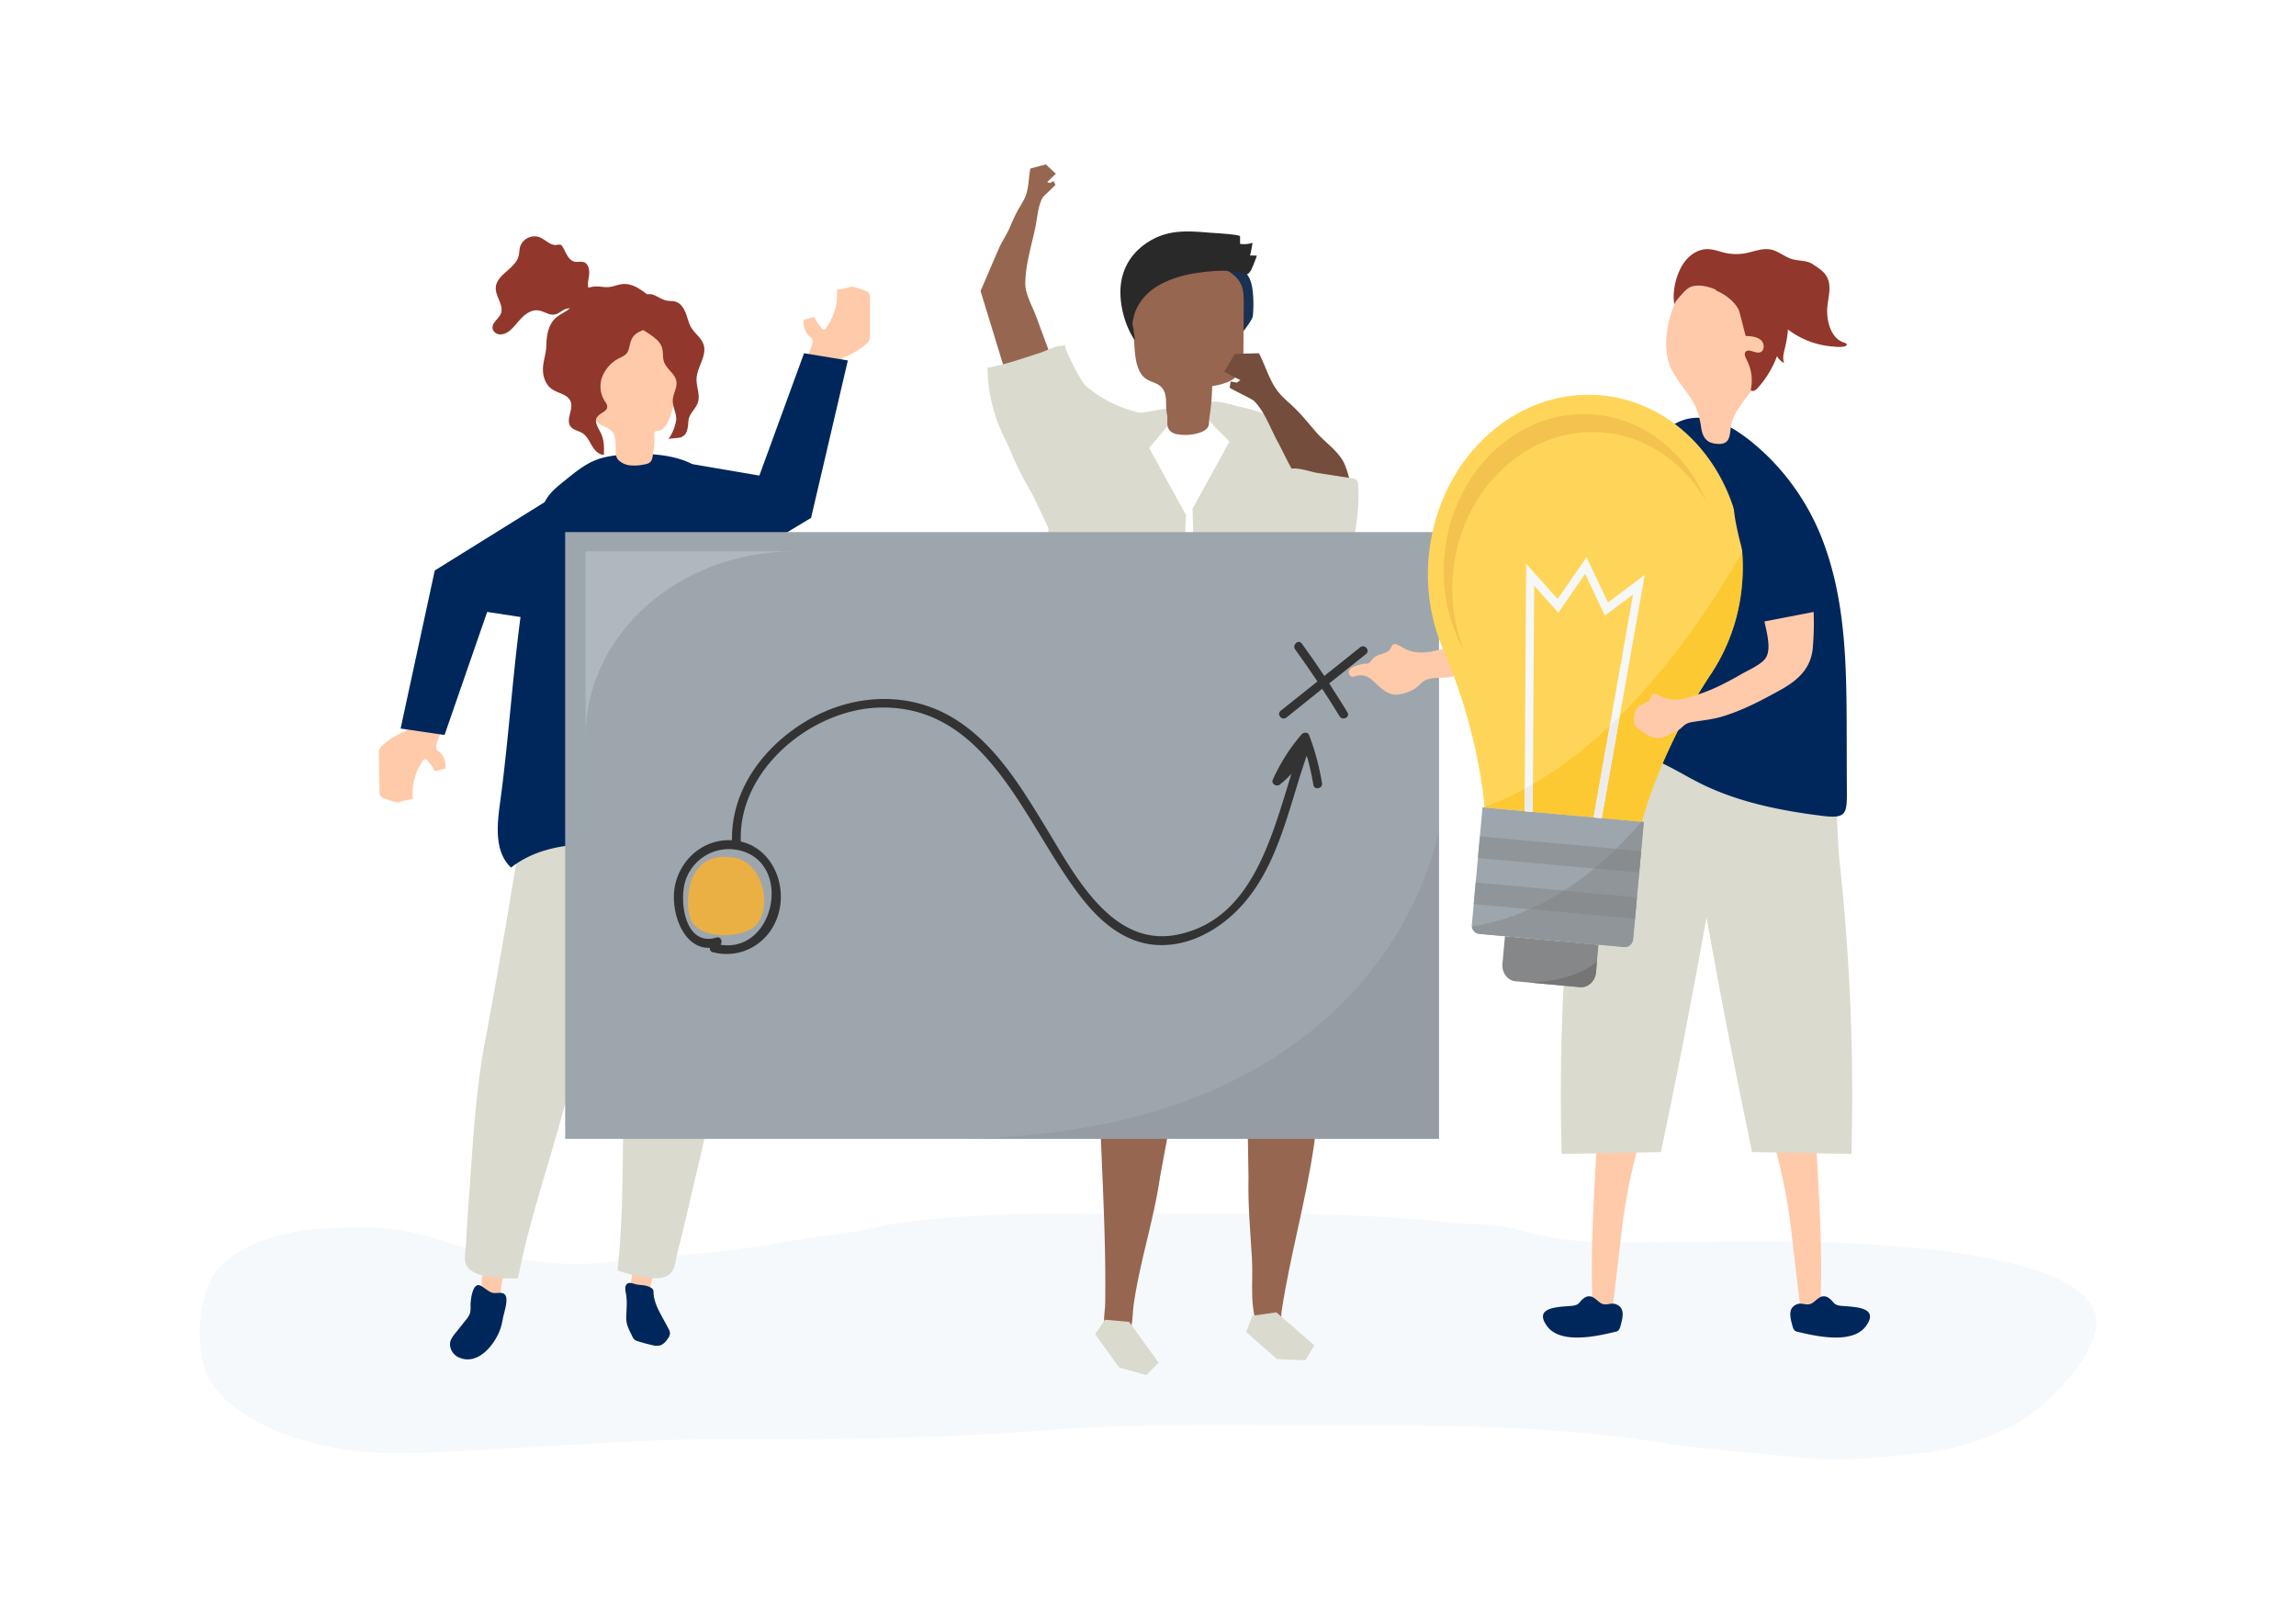 <svg id="Слой_1" data-name="Слой 1" xmlns="http://www.w3.org/2000/svg" viewBox="0 0 1190.55 841.89"><defs><style>.cls-1{fill:#ffcaaa;}.cls-2{fill:#00275b;}.cls-3{fill:gray;opacity:0.49;}.cls-4{opacity:0.2;}.cls-5{fill:#d4e1f1;}.cls-6{fill:#966650;}.cls-7{fill:#dadace;}.cls-8{fill:#fff;}.cls-9{fill:#1a3151;}.cls-10{fill:#292929;}.cls-11{fill:#754d3d;}.cls-12{fill:#91372b;}.cls-13{fill:#9ea6ad;}.cls-14{opacity:0.06;}.cls-15{fill:#333;}.cls-16,.cls-20{fill:#ebb044;}.cls-17{fill:#858789;}.cls-18{fill:#ffd559;}.cls-19{fill:#fdbe0f;}.cls-19,.cls-20{opacity:0.5;}.cls-21{fill:#f6f7f7;}.cls-22{fill:#edeced;}.cls-23{fill:#909599;}.cls-24{fill:#888c8e;}.cls-25{fill:#757575;}</style></defs><title>32</title><path class="cls-1" d="M226.22,387.34c-.11-1.48.68-3.18,1.18-4.53a29.52,29.52,0,0,0,1.47-14.9,44.42,44.42,0,0,1-14.38-2.09q-1.43,5.49-2.84,11a4.28,4.28,0,0,1-.68,1.63,4.53,4.53,0,0,1-1.93,1.19,37.71,37.71,0,0,0-10.63,6.71,5.9,5.9,0,0,0-1.69,2.13,6.32,6.32,0,0,0-.27,2.45l.36,19.78a3.67,3.67,0,0,0,.47,2.12,3.74,3.74,0,0,0,1.93,1.13l3.4,1.14a3.41,3.41,0,0,0,1,.34c2.3.78,2.85.7,5.1-.08.44-.15,5.33-1.33,5.38-.92a29.07,29.07,0,0,1,5.16-19.94,1.32,1.32,0,0,1,2.4-.15,21.6,21.6,0,0,1,3.85,5.56l5.43-1.45a9.91,9.91,0,0,0-2.69-8.24,7.49,7.49,0,0,0-.63-.56A2.66,2.66,0,0,1,226.22,387.34Z"/><polygon class="cls-2" points="207.73 377.71 230.51 381.05 252.62 317.25 307.51 325.66 294.37 252.9 225.44 295.77 207.73 377.71"/><path class="cls-3" d="M718.06,51c0-.11,0-.23,0-.34.06.05.12.12.19.17A1.15,1.15,0,0,1,718.06,51Z"/><g class="cls-4"><path class="cls-5" d="M554.73,629c-28.8.1-57.6.92-86.36,4.7-10.84,1.43-21.45,4.56-32.32,5.82-21.7,2.53-43,7.24-64.79,9.41-17.54,1.75-35.16,2.78-52.65,5a157.12,157.12,0,0,1-50.81-1.84c-12.05-2.54-24.15-4-36-8.06-13.25-4.58-27.64-7.85-41.44-7.73-19.69.17-38.86.19-57.69,8.26C126.07,647.37,118,652,113,658c-11.49,13.62-13,47.59-1.57,61.72,19.33,23.77,60.59,33.1,87.68,33.54,29.69.48,58.54-2.12,88.27-3.66,27.63-1.42,55.19-3.44,82.87-3.37,56.53.14,113.06,0,169.48-4.46,53-4.19,106.16-2.76,159.29-2.76,54.48,0,108.59.51,162.67,9.06,23.57,3.73,47.58,5,71.26,7.65,21.21,2.34,41.6-.05,62.73-2.21a132,132,0,0,0,51.48-16.3c12.75-7.2,35.5-29.58,39.41-46.77,11-48.21-154.57-47-180-46.94-28.43.12-57.09,1.23-85.51-.05-11.95-.54-23.72-3.3-35.39-6.33s-23.32-2.24-35.1-3.51c-49.13-5.28-98.38-4.51-147.67-4.51C586.83,629.08,570.78,628.92,554.73,629Z"/></g><g id="_Группа_" data-name="&lt;Группа&gt;"><path id="_Контур_" data-name="&lt;Контур&gt;" class="cls-6" d="M646.56,559.86l.83,50.54c-.34,14,.93,28,1.78,42,.79,13-1.83,26.36,4.33,38.39,1.94,3.77,6,6.4,9.17,2,2.41-3.35,1.3-9.17,1.9-13.06,4.47-29.3,12.8-57.88,16.95-87.23C685.88,561.77,674,562.58,646.56,559.86Z"/></g><polygon class="cls-7" points="649.43 682.13 646.18 690.56 662.17 704.64 676.82 705.24 681.56 697.51 661.86 680.38 649.43 682.13"/><g id="_Группа_2" data-name="&lt;Группа&gt;"><path id="_Контур_2" data-name="&lt;Контур&gt;" class="cls-6" d="M610.76,560.35l-9.22,49.7c-3.2,22.23-10.46,43.89-13.66,66.12-.73,5.11-.36,10.71-2.5,15.53s-6.18,4.9-9.79,1.7c-4.84-4.29-2.6-11.95-2.52-17.81.6-39-2.47-77.48-3.21-116.56a1.74,1.74,0,0,1,.41-1.43,1.68,1.68,0,0,1,1.19-.23C575.26,557.62,610.56,561.42,610.76,560.35Z"/></g><polygon class="cls-7" points="572.96 684.21 567.89 691.69 580.29 709.01 594.43 712.9 600.78 706.44 585.46 685.31 572.96 684.21"/><path class="cls-8" d="M558.09,293.29q-.15,3.66-.22,7.31c-.87,49.56,1.86,99.76,2.18,149.73a555.39,555.39,0,0,1,77.37-6.6c6-.09,33.26,4.12,37.05.54,5.15-4.86-.51-3.95-.14-10.27.49-8.19-3.44-14.9-2-24.6,1.75-11.41,5.22-22.69,7.23-34.09a497.71,497.71,0,0,0,7.21-69.21c.7-20.58,0-41.92-8.9-60.51-21.82-45.85-92.18-45-111.48,2.85C560.71,262.62,558.72,278,558.09,293.29Z"/><path class="cls-7" d="M637.48,229,618.37,263.8q1.5,52.77,3,105.54L622.74,418c.16,5.63.3,11.26.48,16.89.08,2.53-.61,6.78.83,8.84,3.13,4.48,14.56,3.08,19.55,3.47,7.78.62,15.67,1.25,23,3.94,4.88,1.79,9.5,4.48,14.65,5.2a4.31,4.31,0,0,0,3.35-.55c1-.82,1.19-2.27,1.29-3.57,1.79-24.15,1.82-49.05,3.16-73.46,1.06-19.2,3.66-38.55,2.74-57.77-.94-19.78-4-39.45-7.82-58.86-2.24-11.49-4.87-23.21-11.19-33.06-7.17-11.16-17.32-15.64-29.83-18.15-4.41-.89-20.85-7.11-18.11,2.93C626.2,218.79,634.12,225,637.48,229Z"/><path class="cls-7" d="M595.9,232.25,615,267.08c-.4,0-2.42,85.36-2.58,91.12q-.95,32.87-1.87,65.73c-.17,6.1.65,13.23-.55,19.22-1.66,8.35-10.46,6.71-18,7.38-16.4,1.48-33.66,4.28-50.11,3.45-4.74-.24,1.5-99.23,1.49-108.47,0-33.23-6.88-70.09,10-100.23,4.91-8.76,13.57-22.82,23.13-27.15,8.9-4,21.65-4.72,31.32-7l.5,6.27Z"/><path class="cls-9" d="M637.38,147.9a38.48,38.48,0,0,1,4.72,17.41c.07,1.61.18,3.48,1.49,4.43s.17,3.25,1.23,1.89,4.66-6.1,4.83-7.82a63.73,63.73,0,0,0,0-12.12c-.34-3.51-1.06-7.17-3.35-9.84a19.81,19.81,0,0,0-5-3.78c-2.59-1.56-5.26-3.14-8.24-3.7-5.13-1-8.27.89-3.75,4.46A31.32,31.32,0,0,1,637.38,147.9Z"/><path class="cls-6" d="M605.33,216.69c0,2.48-.48,5.06,1.71,7a7.52,7.52,0,0,0,3.86,1.52,24,24,0,0,0,10.75-.77,9.61,9.61,0,0,0,3.92-2.06c1.27-1.22,1.33-2.38,1.39-4,.08-1.87.45-3.78.7-5.67a124.79,124.79,0,0,0,.89-12.52c6.15-1,13.38-3,15.48-9.48a21,21,0,0,0,.7-6.39q.1-13.38.2-26.75c0-3.09,0-6.27-1-9.13-1.85-5-6.56-8-11.18-9.9-11.79-4.81-25.53-4.62-36.41,2.22a19.9,19.9,0,0,0-7.29,7.34c-2.57,4.9-2.25,10.95-1.85,16.6q.55,7.83,1.1,15.66c.43,6,1.33,12.91,6,16.08,2.48,1.68,5.67,2,7.81,4.17,3.72,3.8,1.95,9.48,3,14.09A9.31,9.31,0,0,1,605.33,216.69Z"/><path class="cls-10" d="M648.16,132.45a46.53,46.53,0,0,0,1.3-6.59,13.09,13.09,0,0,1-6.45.55c0-1.28,0-2.56,0-3.85,0-1.06-14.44-1.81-15.62-1.91-11-.9-21-1.75-30.94,4.14-8.48,5-13.91,12.55-15.21,22.33-1.25,9.34,1.81,21.55,7.21,29.3,0-2.48-1.46-8.35-.87-10.72a21.08,21.08,0,0,1,2.31-6.76,27.91,27.91,0,0,1,9.78-10.29c6.44-4,13.92-6.16,21.39-7.2,6.84-.95,15.18-1.83,22,0,3.25.87,3.79,1.69,5.76-1.59.34-.58,3.09-7.34,2.83-7.34Z"/><path class="cls-11" d="M692.07,262.31a17,17,0,0,1-8.8-3.25c-10.56-7-15.15-19.77-21-30.5-3.46-6.4-6.85-15.9-12.22-20.86-1-.92-12.55-6.41-12.45-6.77,0,0,.58-3.16.58-3.16l3.14.6,1.86-1.27-8.4-4.35,5.52-9.29,12.51-.32c3.65,7,5.57,15,10.83,21,2.22,2.53,4.84,4.67,7.27,7,4.18,4,7.78,8.54,11.56,12.91,4.83,5.6,12.2,10.16,15,17.19,1.58,3.91,4.18,12.74,2.37,16.67C698.59,260.81,695.24,262.37,692.07,262.31Z"/><path class="cls-7" d="M701.27,248a3.79,3.79,0,0,1,2.13.81,3.66,3.66,0,0,1,.82,2.4c.81,9.95-.73,19.92-2.37,29.76-2.28,13.68-5.18,28.19-14.79,38.21-5.53,5.77-14.49,9.61-21.54,5.84-6.16-3.3-8.42-10.95-9.38-17.87a104.2,104.2,0,0,1,9.85-60.3,8.72,8.72,0,0,1,2.42-3.31c2.75-2,11.32,1.13,14.57,1.63Z"/><path class="cls-6" d="M543.62,205.48a12.49,12.49,0,0,0,3.78-14q-5.07-13.74-10.15-27.49c-1.9-5.14-5.52-11.27-5.59-16.64-.11-9.48,3.27-20.24,5.21-29.49,1-4.69,1.35-11.33,3.82-15.47.46-.78,6.73-6.42,6.6-6.62l-1-1.89-1.87,1L543,94.39l4.5-4.32-5.23-4.84-8,2.15c-1,5.09-.71,10.54-2.91,15.31-.93,2-2.18,3.87-3.28,5.8-1.89,3.31-3.32,6.86-4.88,10.33s-3.7,6.43-5.15,9.75c-3.22,7.42-6.4,14.87-9.6,22.3l14.84,48.46A12.77,12.77,0,0,0,543.62,205.48Z"/><path class="cls-7" d="M578.91,210a59,59,0,0,1-16.34-10.46c-2.14-2-11.82-20.36-10.06-20.84l-.45.14-1.3.49-.18,0c-2.89-.3-8.1,2.58-10.92,3.48-9.15,2.91-18.21,6.23-27.62,7.84a87.39,87.39,0,0,0,3.9,24.28c2.11,7.21,5.7,13.1,8.44,19.89A174.62,174.62,0,0,0,534.62,255c.91,1.61,10,20.38,9.5,20.47,5.28-.9,9.35-5.09,12.59-9.35,7.62-10,11.24-23.61,20.8-31.79,7.43-6.35,17.14-7,16.19-19.81A67.54,67.54,0,0,1,578.91,210Z"/><path class="cls-1" d="M421.32,176.93c.09,1.48-.73,3.16-1.26,4.51a29.68,29.68,0,0,0-1.72,14.87,44.3,44.3,0,0,1,14.35,2.33l3-10.94a4.12,4.12,0,0,1,.7-1.62,4.54,4.54,0,0,1,1.95-1.16,37.53,37.53,0,0,0,10.74-6.53,5.8,5.8,0,0,0,1.72-2.1,6.32,6.32,0,0,0,.32-2.45l0-19.77a3.67,3.67,0,0,0-.44-2.13,3.73,3.73,0,0,0-1.91-1.17l-3.38-1.19a3.47,3.47,0,0,0-1-.36c-2.29-.82-2.84-.75-5.11,0-.43.14-5.35,1.25-5.39.83a29,29,0,0,1-5.49,19.85,1.31,1.31,0,0,1-2.4.12,21.57,21.57,0,0,1-3.76-5.63l-5.46,1.37a9.87,9.87,0,0,0,2.56,8.27,7.55,7.55,0,0,0,.61.57A2.68,2.68,0,0,1,421.32,176.93Z"/><polygon class="cls-2" points="439.64 186.87 416.92 183.14 393.75 246.56 339 237.24 350.93 310.21 420.57 268.5 439.64 186.87"/><path class="cls-1" d="M259.54,673.64c-3.45.23-6.61-1-10-1.36a172,172,0,0,1,4-34.85c5.21,5.79,9.59,2.43,9.41,13.29C262.93,654.23,258.87,668.29,259.54,673.64Z"/><path class="cls-2" d="M248.82,666.4c-3.93-1.41-4.81,8-4.84,10.18a16.33,16.33,0,0,1-.2,4,10.56,10.56,0,0,1-2.21,3.74l-5.71,7.18a12.45,12.45,0,0,0-2.18,3.47c-1.14,3.21.74,7,3.78,8.55,10.54,5.33,20.18-7.57,22.46-16.09.35-1.3.61-2.63.86-4,.53-2.74,2.61-8.73,1.52-11.41-1.27-3.13-5.13-.86-7.65-2C252.31,668.88,250.41,667,248.82,666.4Z"/><path class="cls-7" d="M323.74,478.75c-9.83,26.76-21.18,52.94-27.64,81-8,34.61-20.88,68.36-27.5,103a85.58,85.58,0,0,1-12.8-.55c-4.87-.57-12.59-1.88-14.35-7.2-.9-2.72.06-7.13.19-10,.44-9,1.09-18.06,1.75-27.09,1.88-25.53,3.17-51.38,7.87-76.55,4.94-26.48,9.67-53,14-79.53,2.24-13.68,5-27.28,8.41-40.73.88-3.46,10-39.16,11.81-38.88a167.48,167.48,0,0,1,59.71,21.42c1.8,1.07,3.54,2.34,4.17,4.25s.06,3.54-.52,5.26c-5.54,16.46-12.93,31.89-18.83,48.29C328,467.19,325.89,472.89,323.74,478.75Z"/><path class="cls-1" d="M325.59,671.72c3.23,1.25,6.61,1,9.92,1.67a171.68,171.68,0,0,0,6.56-34.46c-6.69,4-9.88-.54-12.94,9.88C328.14,652.18,327.83,666.82,325.59,671.72Z"/><path class="cls-2" d="M338.89,670c0,6.42,5.06,13.32,7.85,19.09a5.17,5.17,0,0,1,.68,2.14,5.25,5.25,0,0,1-1.32,3,8.24,8.24,0,0,1-3.35,3.15,7.79,7.79,0,0,1-4.51,0q-3.75-.83-7.41-2a3.93,3.93,0,0,1-3-2.65c-1.72-3.47-3.19-5.93-3.1-9.79s.6-8.13-.13-12.08c-.36-1.92-.84-4.37.81-5.43,1.27-.81,3.59.31,5,.54,2.44.4,4.69.24,6.94,1.53a3.26,3.26,0,0,1,1.19,1A2.75,2.75,0,0,1,338.89,670Z"/><path class="cls-7" d="M322.27,466.55c1.42,28.48,4.47,56.85,2.31,85.52-2.66,35.42-.4,71.48-4.4,106.56a84.07,84.07,0,0,0,12.39,3.29c4.81.9,12.58,2,15.84-2.61,1.66-2.32,2.07-6.83,2.78-9.56,2.27-8.76,4.34-17.57,6.38-26.39,5.8-24.93,12.26-50,15.26-75.42,3.16-26.76,6.55-53.53,10.27-80.1,1.92-13.74,3.33-27.54,4.08-41.39.19-3.57,2.09-40.37.29-40.63a167.37,167.37,0,0,0-63.38,2.69c-2,.48-4.08,1.18-5.24,2.81s-1.11,3.36-1.07,5.18c.39,17.36,2.85,34.3,3.61,51.7C321.66,454.26,322,460.32,322.27,466.55Z"/><path class="cls-2" d="M310.29,238l-1,.37c-5.73,2.17-10.6,6.08-15.36,9.93-7.15,5.78-10.68,8.31-13.44,16.87-2.58,8-4.19,16.41-5.77,24.64-8.1,42.22-9.67,84.27-15.48,126.82-1.58,11.58-2.8,25.19,5.76,33.15,15.2-11.83,34.3-12.51,52.73-12.53,12.94,0,25.6-4.2,38.57-2.76,12.4,1.38,23.23-1.72,35.81-.9,3,.2,6.9.17,8.1-2.63-4.36-13.05-4.28-27.09-5.27-40.81-2.55-35.5-14.31-69.57-19.05-104.83-1.62-12-2.48-31.88-11.76-41C354,234.53,331,234.33,318,236.26A44.63,44.63,0,0,0,310.29,238Z"/><path class="cls-1" d="M319.92,237.43a4.41,4.41,0,0,0,.88,1.19,10.09,10.09,0,0,0,5.66,2.63,25.07,25.07,0,0,0,8.22-.58c3.66-.7,3.53-2.84,4.06-6.17.29-1.81.47-3.64.61-5.47.07-1-.32-4.61.32-5.31.44-.48,2.21-.32,3-.72a8.53,8.53,0,0,0,3-3,24,24,0,0,0,2.48-6.09q1.68-5.5,3.35-11a57.94,57.94,0,0,0,2.65-11.41c.56-5.88-.39-14.16-4.82-18.46-4.05-3.91-9.94-5.28-15.35-6a32,32,0,0,0-20.77,4.19,17.19,17.19,0,0,0-6.35,6.27c-2.27,4.22-2.1,9.48-1.85,14.41q.33,6.81.67,13.64c.26,5.23.92,11.25,4.83,14.09,2.08,1.5,4.8,1.82,6.58,3.76,2.23,2.41,2.09,6,2.18,9.11C319.31,234.33,319.17,236,319.92,237.43Z"/><path class="cls-12" d="M342.59,178.66a7.58,7.58,0,0,1,.61,1.33c.84,2.41.27,5.13,1.09,7.55,1.29,3.83,5.76,6.14,6.43,10.12.56,3.27-1.67,6.37-1.86,9.67-.21,3.6,2.1,7,1.75,10.58a23.79,23.79,0,0,1-4.12,9.92c.57-.77,5.75-.5,7.09-1.32,2.06-1.25,2.29-2,2.9-4.19s.14-4.23,1.09-6.41c1.16-2.68,3.55-4.64,4.39-7.49,1.14-3.9-.94-8-.77-12.06.24-6.14,5.55-11.92,3.62-17.75-1.13-3.42-4.45-5.61-6.32-8.69-1.42-2.34-1.94-5.1-2.93-7.65s-2.67-5.11-5.3-5.89c-1.46-.43-3-.25-4.52-.53-2.58-.48-4.73-2.26-7.22-3.1-3.56-1.21-9.84,2.39-11.92,5.41s-1,5.54,1.09,8.19C331.2,170.76,339.69,173.65,342.59,178.66Z"/><path class="cls-12" d="M294.64,160.54c-2.14,1.56-4.77,2.69-6.72,4.52-3.8,3.57-4.52,9.27-4.66,14.48-.12,4.64-2.15,8.76-1.65,13.6.34,3.24,1.72,6.53,4.36,8.44,3.29,2.39,8.46,2.78,9.92,6.57,1.6,4.12-2.67,9.31-.08,12.88,1.43,2,4.23,2.26,6.27,3.59,2.28,1.48,3.46,4.12,4.85,6.46s3.48,4.67,6.2,4.73c.11-4.14.23-7.41-1.53-11.19-1-2.2-4.06-6.27-1.74-8.65,1.47-2,4.93-2.63,5-5.09.05-1.16-.76-2.14-1.4-3.11a14.16,14.16,0,0,1-1-12.88,18.43,18.43,0,0,1,9.15-9.44c4.72-2.29,4-3.44,5.33-8,1.27-4.16,3.63-5.14,7.38-6.65,3.37-1.37,4.45-2.22,5.69-5.37.91-2.3,2-5.06.71-7.64-1.05-2-2.93-3.5-4.76-4.9-3.82-2.91-8.11-6-12.89-5.62-2.66.19-5.16,1.44-7.82,1.59-1.78.1-3.54-.29-5.32-.35a14.19,14.19,0,0,0-8.68,2.62c-2.47,1.82-2.4,3.73-3.78,6.31A9.28,9.28,0,0,1,294.64,160.54Z"/><path class="cls-12" d="M305.35,143.54c.47-2.88.17-6.63-2.58-7.6-1.51-.53-3.19.05-4.76-.27-3.34-.68-4.47-4.72-6.22-7.64a2.61,2.61,0,0,0-1-1.09,4.08,4.08,0,0,0-2.16.06c-3.32.4-5.84-2.88-9-4.06a7.86,7.86,0,0,0-9.91,4.92c-.48,1.63-.39,3.39-.84,5-1.83,6.65-11.56,9.48-11.81,16.37-.17,4.65,4.39,9.11,2.62,13.42-1.13,2.76-4.68,4.64-4.27,7.59.26,1.9,2.28,3.19,4.2,3.16a8.31,8.31,0,0,0,5.12-2.34c2.29-2,4-4.57,6.2-6.69s5.09-3.83,8.11-3.46,5.57,2.65,8.48,2.16c2.32-.39,4.05-2.46,6.33-3,2.13-.55,4.36.29,6.56.43s4.9-1,5-3.22a5.27,5.27,0,0,1,0-1.59c.47-1.43,2.9-1.34,3.36-2.77-1.15-1.77-2.77-1.13-3.59-3.45C304.53,147.66,305.06,145.35,305.35,143.54Z"/><rect class="cls-13" x="293.06" y="275.86" width="453.12" height="314.59"/><g class="cls-4"><path class="cls-8" d="M411.78,285.86H303.63V382C303.63,328.88,352.05,285.86,411.78,285.86Z"/></g><g class="cls-14"><path d="M491.12,590.45H746.18V429.4S722.62,590.45,491.12,590.45Z"/></g><path class="cls-15" d="M708.32,339.08l-19.09,15.24c3.24,5,6.42,10,9.48,15,1.54,2.54-2.6,4.54-4.12,2-2.9-4.79-5.89-9.51-9-14.2L667.06,372c-2.31,1.85-5.32-1.64-3-3.49l19.06-15.22q-5.6-8.42-11.53-16.61c-1.73-2.38,1.73-5.41,3.47-3q6,8.26,11.64,16.76l18.62-14.87C707.63,333.74,710.64,337.23,708.32,339.08Z"/><path class="cls-15" d="M685.5,406a128.94,128.94,0,0,0-6.68-24.88c-.67-1.79-3-1.46-4-.29A96.56,96.56,0,0,0,660,404.22c-1,2.22,2,3.86,3.66,2.53a56.81,56.81,0,0,0,6-5.59c-10.57,33.88-20.8,75.54-59,83.38-34.21,7-53.5-31.19-68.34-55.48-12.73-20.84-26.24-43.41-47.52-56.49-22.73-14-50.72-13-73.81-.39-23.29,12.73-41.94,36.09-41.42,63.45-14.54-.85-27.07,9.72-29.71,24.27-2.23,12.24,4,32.08,18.23,31.49a1.9,1.9,0,0,0,1.48,2.27c16.12,4.18,31.46-6.11,34.7-22.41,3-14.87-4.89-31.44-20.12-34.95-1.57-37.21,36.72-68.59,71.9-69.46,58.13-1.44,76.38,64.58,107.12,101.51,9.18,11,20.88,20.24,35.61,21.49,13.75,1.17,27-4.49,37.5-13.1,25.55-21,30.87-55.18,41.31-85A125.07,125.07,0,0,1,681,406.87C681.48,409.8,686,408.91,685.5,406ZM380.74,440.39a2.29,2.29,0,0,0,1,.15c.47.08.94.15,1.4.25,28.28,6.44,18.57,53.49-9.53,49,1.21-1.56.21-4.42-2.09-3.72-16.76,5.08-19.79-20.15-15.69-30.61A23.72,23.72,0,0,1,380.74,440.39Z"/><path class="cls-16" d="M357.18,473.23a26.11,26.11,0,0,1-.41-4.32c-.33-16.74,8.3-27.89,25.52-23.85,8.87,2.08,14,13.25,14,21.6,0,5.61-1.72,11.78-6.46,14.75-7.71,4.82-25.92,5.38-31.08-3.73A14.28,14.28,0,0,1,357.18,473.23Z"/><path class="cls-1" d="M711.25,342.22a7.07,7.07,0,0,1,3.09-2.41c1.71-.76,3.75-1,5.78-2.37,1.48-1,1.11-4.52,4.52-3.18,1.27.5,3.47,2.08,5.88,3,3.52,1.35,8.53,1.23,12.77.3,16.64-3.66,33.37-7,50.41-8.72a5.45,5.45,0,0,0,2.75-.74c1.47-1,1.66-2.71,2-4.36a122.3,122.3,0,0,1,6.85-22.33c2.82-6.43,6.16-12.56,11.59-17.11s12.6-6.83,19.27-4.69c5,1.59,9.15,5.08,10.19,10.29,2.58,12.93-9.3,22.6-16.41,31.66-6.74,8.57-12.5,15.84-19.55,23.7a8.9,8.9,0,0,1-2.92,2.43,9.44,9.44,0,0,1-4,.57c-17.08-.23-33.71-.89-50.42,2.58-4.6,1-8.79,0-13.11,1.45-2.76.94-4.2,3.67-6.74,5a22.71,22.71,0,0,1-8.37,2.83c-5.61.38-9-3.74-12.87-7.13-3-2.7-5.36-3.48-9.33-2.43a3.09,3.09,0,0,1-1.5.31,2.34,2.34,0,0,1-1.4-3.51c.8-1.36,2.21-1.77,3.68-2.27a18.65,18.65,0,0,1,4.71-1,2.91,2.91,0,0,0,1.94-.49C710.64,343.1,710.8,342.73,711.25,342.22Z"/><path class="cls-1" d="M829.77,316.85c-9.61-3.64-19.69-5.87-29.06-10.27,3.39-8.16,13.22-41.36,14.92-45.34,6.46-15.17,7.7-21.7,16.61-29.71,19-17.11,41.57-5.76,40.64,18.51-1,26.36-15.12,49-30.42,69.37a3,3,0,0,1-1.37,1,3.51,3.51,0,0,1-2.16-.28C835.94,319,832.81,318,829.77,316.85Z"/><path class="cls-1" d="M835.81,679.45c-3.37.12-6.6-.64-9.9-.94-1.71-32.76,1.39-67.08,2.73-100l25.24,1.34A294.52,294.52,0,0,0,841.39,634C841,636.89,836.29,679.44,835.81,679.45Z"/><path class="cls-2" d="M824.89,672.15c-2.08-.37-3.3.56-4.69,1.82-.8.74-1.35,1.78-2.32,2.3a7.63,7.63,0,0,1-3.07.75c-6.07.61-20.06.35-12.61,10.51,6.77,9.22,24.74,5.55,35.11,3a3.59,3.59,0,0,0,1.91-.79,4.92,4.92,0,0,0,1-2.06c1.18-4.34,2.8-9.76-2.53-11.58-2.28-.77-4.37.73-6.78-.1C829,675.36,827,672.52,824.89,672.15Z"/><path class="cls-7" d="M809.77,598.27l51.48-1q20.82-99.12,36.66-199.19c.81-5.17,1.61-10.55.12-15.57-2.82-9.49-13-14.91-22.72-16.73-15.12-2.82-42.91,1.11-50.67,16.84-8.19,16.62-6.82,46.3-8.81,64.67A1117.89,1117.89,0,0,0,809.77,598.27Z"/><path class="cls-1" d="M933.93,679.45c3.37.12,6.6-.64,9.9-.94,1.71-32.76-1.39-67.08-2.73-100l-25.24,1.34A294.52,294.52,0,0,1,928.35,634C928.74,636.89,933.46,679.44,933.93,679.45Z"/><path class="cls-2" d="M944.85,672.15c2.08-.37,3.31.56,4.69,1.82.8.74,1.35,1.78,2.32,2.3a7.64,7.64,0,0,0,3.08.75c6.07.61,20,.35,12.6,10.51-6.77,9.22-24.73,5.55-35.11,3a3.59,3.59,0,0,1-1.91-.79,4.92,4.92,0,0,1-1-2.06c-1.18-4.34-2.8-9.76,2.53-11.58,2.28-.77,4.37.73,6.78-.1C940.75,675.36,942.78,672.52,944.85,672.15Z"/><path class="cls-7" d="M960,598.27l-51.48-1q-20.82-99.12-36.66-199.19c-.81-5.17-1.61-10.55-.12-15.57,2.82-9.49,13-14.91,22.72-16.73,15.12-2.82,42.91,1.11,50.67,16.84,8.2,16.62,6.82,46.3,8.81,64.67A1117.89,1117.89,0,0,1,960,598.27Z"/><path class="cls-2" d="M916,235.93a122.69,122.69,0,0,1,30.27,47.34c11,30.85,11.2,63.79,11.3,96.07q0,16.11.1,32.22c0,10.57-.9,12.85-12.39,11.46-21.28-2.59-43.41-7-62.7-16.43-9.18-4.51-17.75-10.19-27.38-13.74-14-5.15-28.35-2.82-42.19-6.17,6-18.17,10.31-33.65,13.4-52.38C829.55,315,832.44,294,837.1,275c2.79-11.41,8-22.08,13.27-32.57,3.55-7.06,7.32-14.28,13.35-19.38C881.89,207.66,902.27,222.89,916,235.93Z"/><path class="cls-1" d="M866.33,190.67c2.6,5.68,6.85,10.42,10.31,15.61s4.59,9.63,5.48,15.49c.65,4.23,2.16,7.54,7.26,8.26,9.61,1.37,6.86-6.58,9-12.36,2.49-6.6,7.82-11.82,11.54-17.72,10.75-17,7.68-50.71-14.66-57.9C870.88,134.2,858.45,173.44,866.33,190.67Z"/><path class="cls-12" d="M905.28,174.19c2.77.11,5.82.33,7.88,2.19s1.83,5.93-.88,6.37c-2.47.39-5.65-2.17-7.16-.3-.88,1.1-.1,2.7.56,4a23.35,23.35,0,0,1,2.13,15.86c1,.94,2.6,0,3.49-1a51.11,51.11,0,0,0,10.12-16.64,10.25,10.25,0,0,0,3.73,3.61c-.92-2.3-.34-4.82.23-7.16,2.09-8.62,3.51-18.72-2.51-25.76-3.22-3.77-8.12-5.94-13-6.85s-10-.69-14.91-.46c-2.12.09-4.74.55-5.25,2.52,4.66,1.86,9.47,5.5,11.81,9.91C902.19,161.81,905,174.18,905.28,174.19Z"/><path class="cls-12" d="M895.43,153.48l.51.37c2.11,1.61,4.09,3.56,6.64,4.27,3.68,1,7.64-.74,11.26.51,4.06,1.4,6.72,6.25,9.68,9.12A43.51,43.51,0,0,0,951,179.69a17.91,17.91,0,0,0,5.17,0c2-.55,2-1.48-.2-2.17-6.82-2.19-9-11.77-8.45-18.12.41-5,2.14-10.25.23-14.9-1.46-3.56-4.6-5.39-7.63-7.42-3.34-2.25-7-1.64-10.76-2.72-4-1.13-7.19-4.24-11.23-5-4.27-.84-8.53,1.05-12.8,1.88a26.41,26.41,0,0,1-10.7-.13c-3.15-.69-6.22-2-9.44-1.94-4.74.05-9.11,3-11.88,6.87-3.92,5.45-6.45,14.78-5.07,22-.22-1.11,3.53-5.15,4.31-6,1.62-1.83,3.59-3.55,6.08-3.84C884.24,147.4,890.91,150.19,895.43,153.48Z"/><path id="_Контур_3" data-name="&lt;Контур&gt;" class="cls-17" d="M780.37,485.38l-1.3,14.28c-.42,4.64,2.59,8.7,6.74,9.08l33.49,3.05c4.14.37,7.84-3.08,8.26-7.72l1.3-14.27Z"/><path class="cls-18" d="M903.27,303.31c4.57-50.22-28.09-94.25-72.94-98.33s-84.92,33.33-89.49,83.55A99.09,99.09,0,0,0,749,338.2h0c18.74,44.46,20.73,80.44,20.73,80.44l40.87,3.72,40.87,3.72s8.45-35,34.91-75.38h0A99,99,0,0,0,903.27,303.31Z"/><path class="cls-13" d="M768.74,418.56l-5.52,60.64a4.35,4.35,0,0,0,3.59,4.95L842.43,491c2.2.2,4.18-1.69,4.41-4.22l5.52-60.64Z"/><path class="cls-19" d="M903.38,286.15c-24.74,43.28-71.15,109.39-133.71,132.24,0,.15,0,.25,0,.25l40.87,3.72,40.87,3.72s8.45-35,34.91-75.38h0a99,99,0,0,0,16.94-47.39A102.58,102.58,0,0,0,903.38,286.15Z"/><path class="cls-20" d="M753.43,297.21c4-43.84,39-76.5,78.13-72.93,22.89,2.08,42.13,16.08,53.38,36.11-10.07-24.92-31.56-43-57.86-45.42C787.93,211.41,753,244.06,749,287.91a85.69,85.69,0,0,0,10.29,49.73A86.85,86.85,0,0,1,753.43,297.21Z"/><polygon class="cls-21" points="794.76 420.93 795.51 303.63 808.06 317.64 821.95 297.51 832.2 319.16 846.79 308.19 826.34 423.8 830.54 424.18 852.85 298.03 833.78 312.37 822.65 288.89 807.7 310.55 791.38 292.33 790.56 420.54 794.76 420.93"/><path class="cls-22" d="M790.64,408.85l-.08,11.69,4.2.39.09-14.45C793.46,407.29,792.05,408.08,790.64,408.85Z"/><path class="cls-22" d="M834.76,376.2l-8.42,47.6,4.2.38,9.37-53C838.21,372.9,836.5,374.56,834.76,376.2Z"/><rect class="cls-23" x="803.05" y="401.04" width="11.24" height="83.96" transform="translate(294.2 1208.22) rotate(-84.8)"/><rect class="cls-23" x="800.87" y="424.95" width="11.24" height="83.96" transform="translate(268.4 1227.8) rotate(-84.8)"/><path class="cls-23" d="M811,461.7l37.77,3.44L850,452.42l-23.3-2.12A157.17,157.17,0,0,1,811,461.7Z"/><path class="cls-23" d="M851,441.22l1.37-15.05-1.32-.12c-4.34,5.12-8.68,9.77-13,14Z"/><path class="cls-23" d="M766.81,484.15,842.43,491c2.2.2,4.18-1.69,4.41-4.22l1-10.47-54.6-5a115.46,115.46,0,0,1-29.94,9A4.16,4.16,0,0,0,766.81,484.15Z"/><path class="cls-24" d="M826.67,450.3l23.3,2.12,1-11.2-12.94-1.17Q832.32,445.66,826.67,450.3Z"/><path class="cls-24" d="M793.2,471.37l54.6,5,1-11.2L811,461.7A138.43,138.43,0,0,1,793.2,471.37Z"/><path class="cls-25" d="M828.07,498.47c-10.35,9.31-28.7,10.74-34.74,10.95l26,2.37c4.14.37,7.84-3.08,8.26-7.72Z"/><path class="cls-1" d="M848.09,368.61a4,4,0,0,1,.43-.91c1.8-2.45,4.2-2.65,6.59-4.51,1.07-.83.77-4.29,3.43-3.36,1,.34,3.28,1.52,5.37,2.27,3,1.1,7.57.64,11.09-.38a101.53,101.53,0,0,0,14.16-5c4.65-2.15,9.19-4.54,13.61-7.11,3.69-2.14,9.55-4.6,12.34-7.86,4.71-5.51-.75-18.95-1.37-25.83-.65-7.18,0-28.32,9.67-28.92,15.87-1,16.12,14.1,16.82,26.24a154.51,154.51,0,0,1-.26,22.87c-1,10.59-7.82,16.66-16.9,21.67-9.61,5.32-19.45,10.53-30,13.69-5.14,1.54-10.2,2-15.44,2.84s-4.51,3.1-8.86,5c-2.43,1.05-4.7,2.59-7.29,3.18-4.64,1.06-8.36-2.16-11.89-4.65a5.25,5.25,0,0,1-1.93-1.93c-.74-1.47-.45-3-.22-4.59A14.79,14.79,0,0,1,848.09,368.61Z"/><path class="cls-2" d="M939.94,317.36,913,322.57c.58-.11-10.38-40.23-10.95-42.64-2.18-9.2-4.36-18.74-2.5-28,4-19.79,13.52-24.66,25.54-3.87,11.35,19.63,29.13,43.13,25.61,65.46a2.86,2.86,0,0,1-.48,1.38,2.9,2.9,0,0,1-1.8.82Z"/></svg>
